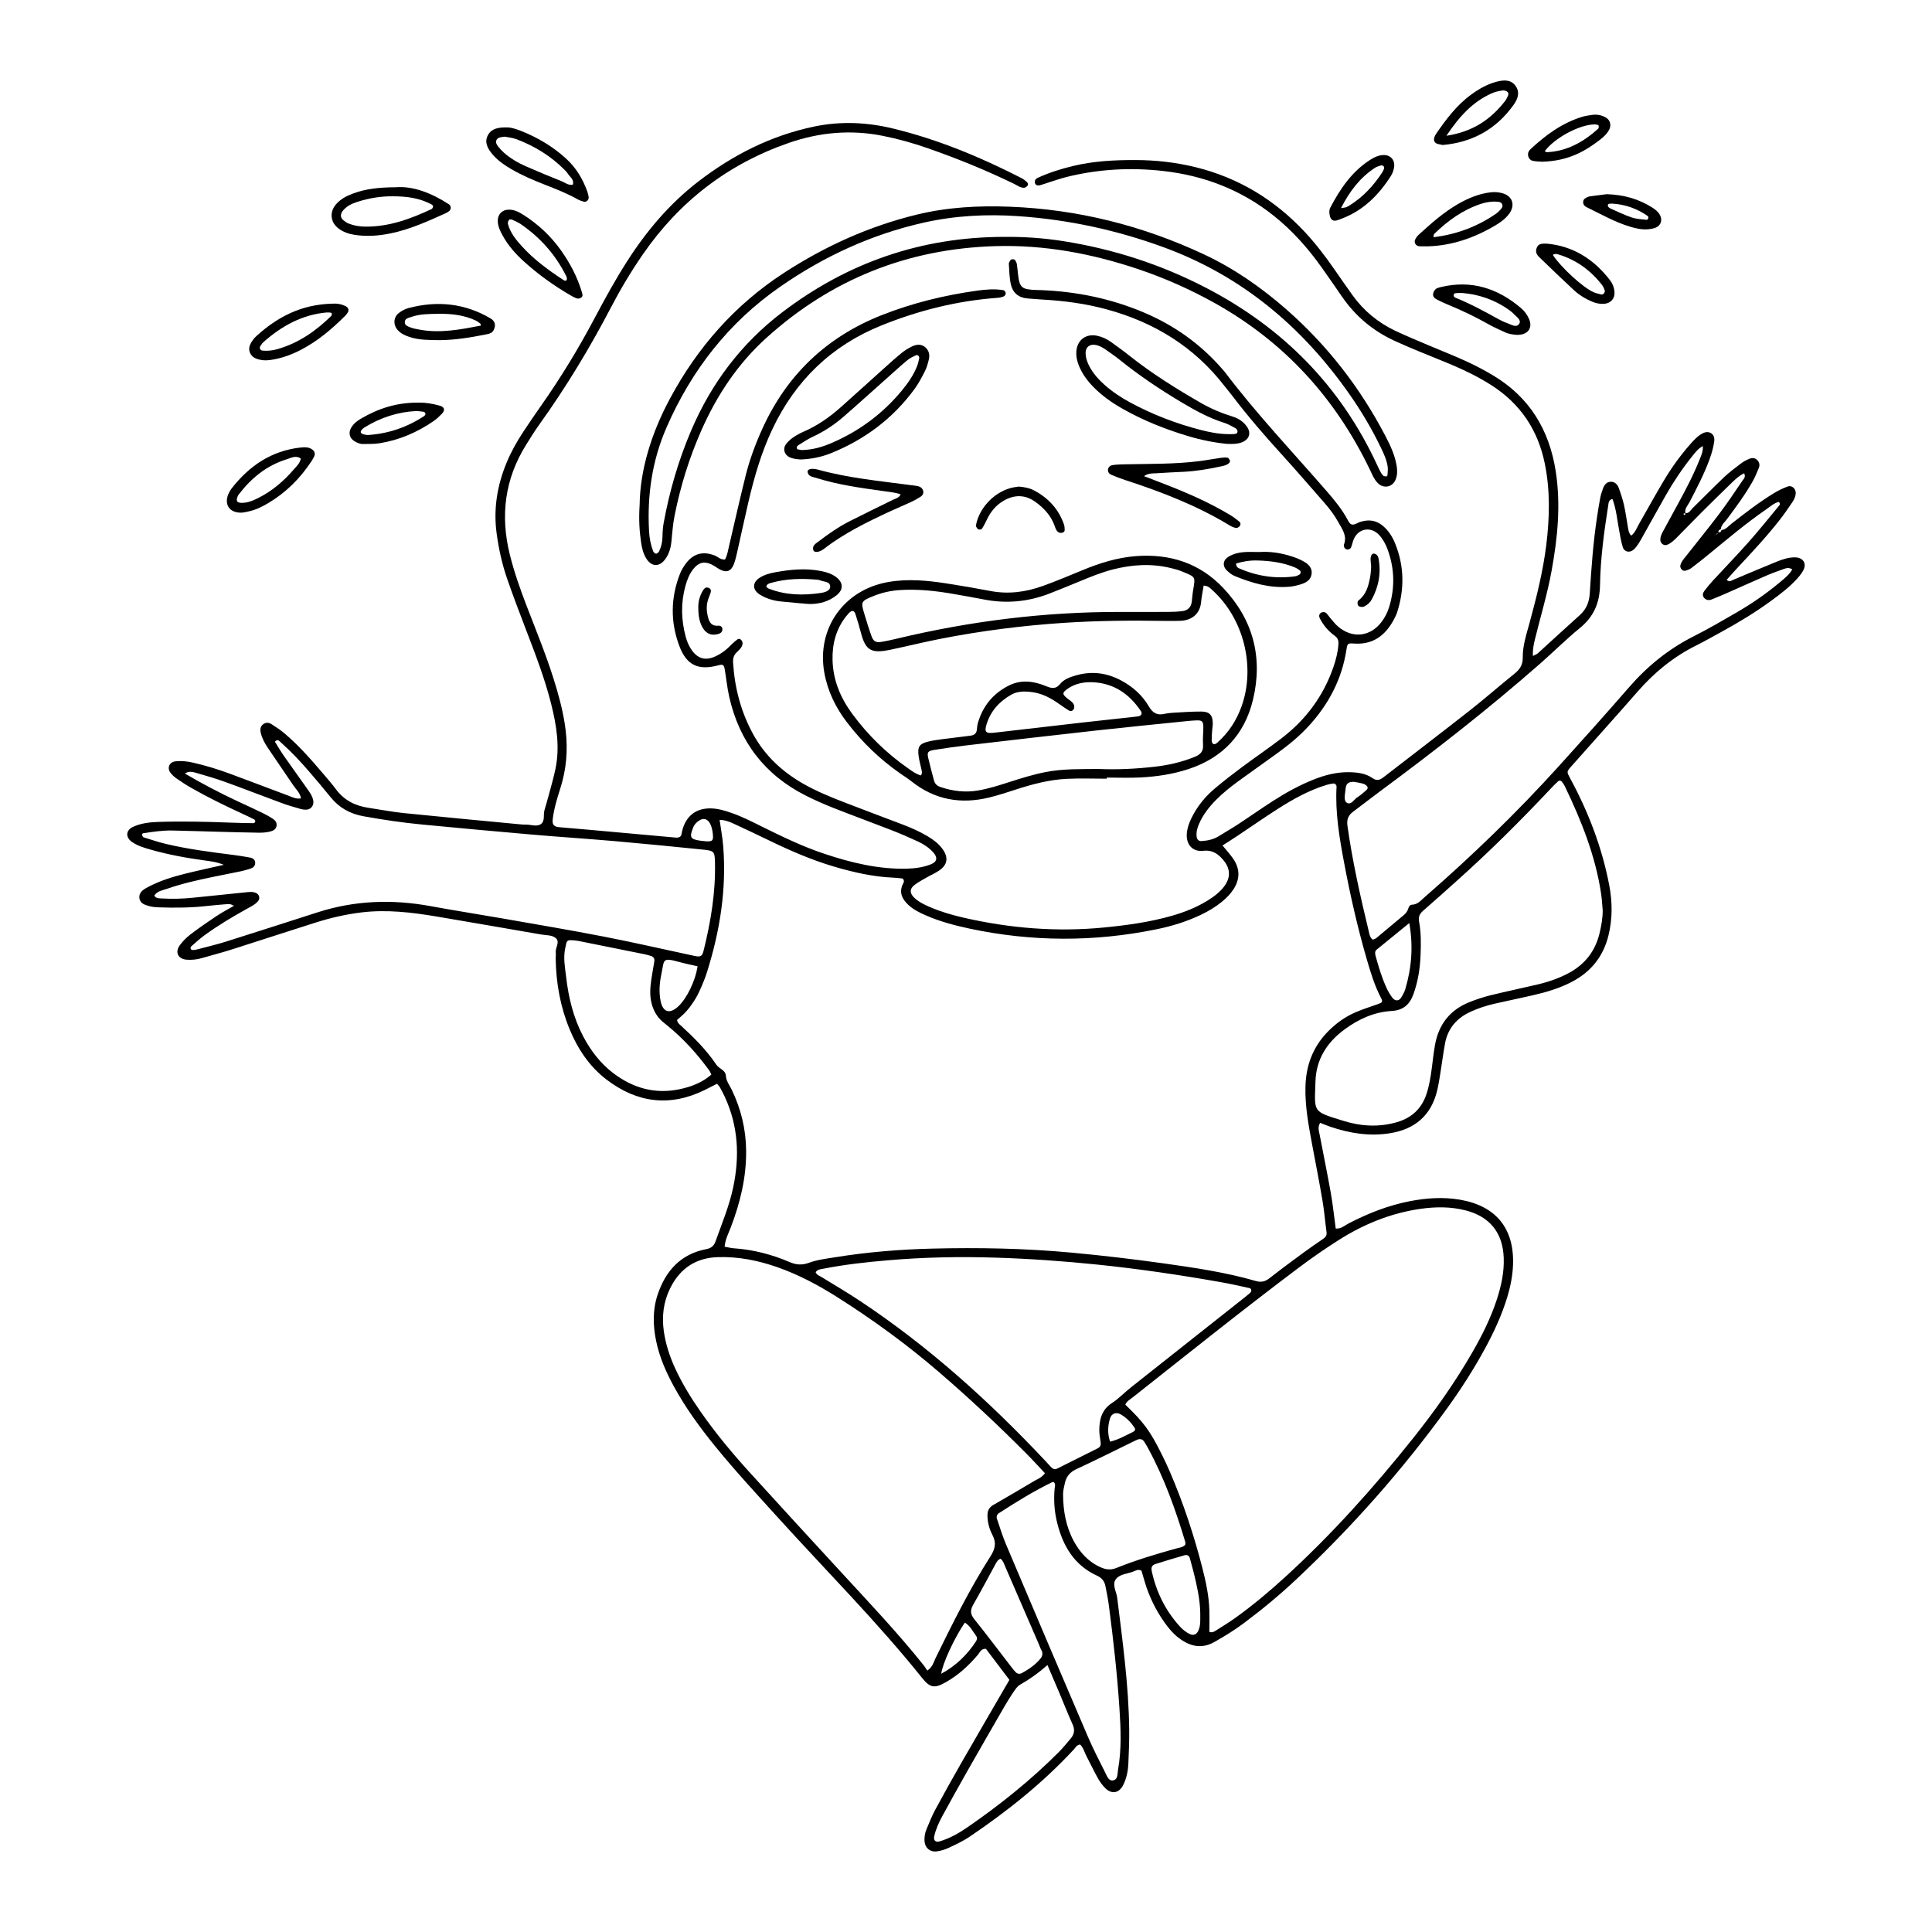 <?xml version="1.0" encoding="utf-8"?>
<!-- Generator: Adobe Illustrator 23.0.3, SVG Export Plug-In . SVG Version: 6.00 Build 0)  -->
<svg version="1.1" id="Layer_1" xmlns="http://www.w3.org/2000/svg" xmlns:xlink="http://www.w3.org/1999/xlink" x="0px" y="0px"
	 viewBox="0 0 1200 1200" enable-background="new 0 0 1200 1200" xml:space="preserve">
<g>
	<path d="M145.257,562.735c-1.154-0.973-2.507-1.307-3.979-1.18c-3.977,0.344-7.963,0.615-11.926,1.081
		c-10.23,1.203-20.49,1.292-30.762,0.936c-1.983-0.069-4.02-0.236-5.915-0.771c-2.728-0.77-5.75-1.62-6.106-5.119
		c-0.301-2.961,1.806-4.721,4.076-6.017c2.464-1.407,5.053-2.632,7.678-3.716c7.134-2.946,14.603-4.82,22.093-6.584
		c5.788-1.363,11.599-2.631,18.599-4.212c-4.586-1.857-8.19-2.203-11.765-2.693c-11.589-1.586-23.078-3.679-34.33-6.927
		c-3.836-1.107-7.667-2.29-10.983-4.616c-4.096-2.875-3.828-7.251,0.696-9.344c4.992-2.309,10.401-2.895,15.838-3.069
		c14.836-0.474,29.664-0.135,44.49,0.431c4.838,0.185,9.679,0.296,14.52,0.355c0.38,0.005,0.993-0.615,1.086-1.035
		c0.083-0.376-0.292-1.1-0.66-1.287c-2.537-1.296-5.111-2.522-7.7-3.713c-10.621-4.887-21.113-10.035-31.278-15.819
		c-3.216-1.83-6.321-3.873-9.365-5.979c-1.383-0.957-2.671-2.17-3.691-3.505c-2.224-2.912-0.698-6.574,2.921-7.043
		c3.707-0.48,7.376-0.077,11.033,0.756c7.796,1.777,15.424,4.108,22.913,6.874c12.027,4.442,24.001,9.03,36.012,13.515
		c2.589,0.966,5.116,2.41,8.227,1.829c-0.653-3.537-3.154-5.655-4.866-8.21c-5.236-7.817-10.654-15.511-15.865-23.344
		c-1.889-2.838-3.547-5.872-4.297-9.263c-0.454-2.053-0.245-4.024,1.661-5.351c1.572-1.094,3.382-0.966,4.855-0.037
		c2.883,1.818,5.753,3.719,8.347,5.918c8.953,7.59,16.653,16.405,24.227,25.326c2.585,3.044,5.231,6.051,7.602,9.258
		c5.064,6.849,11.948,10.344,20.202,11.56c7.333,1.08,14.625,2.53,21.99,3.282c24.11,2.464,48.246,4.686,72.372,6.991
		c1.135,0.108,2.28,0.186,3.418,0.163c3.111-0.063,6.608,1.472,9.231-0.249c2.836-1.859,1.482-5.787,2.335-8.718
		c0.956-3.282,1.926-6.56,2.803-9.863c1.389-5.231,2.906-10.438,4.013-15.73c2.879-13.763,0.657-27.242-2.713-40.607
		c-3.912-15.515-9.645-30.415-15.36-45.324c-4.081-10.645-8.143-21.303-11.879-32.072c-3.18-9.165-5.262-18.607-6.571-28.268
		c-2.092-15.439,0.396-30.106,6.327-44.322c2.752-6.597,6.263-12.811,10.189-18.772c3.607-5.478,7.316-10.891,11.083-16.261
		c12.138-17.299,23.136-35.286,33.026-53.964c6.405-12.096,12.974-24.107,20.355-35.651c12.081-18.893,26.383-35.838,44.211-49.569
		c21.508-16.564,45.196-28.606,71.971-34.197c16.526-3.451,32.928-2.708,49.181,1.247c27.839,6.774,54.119,17.697,79.566,30.717
		c1.242,0.635,2.392,1.518,3.427,2.459c0.6,0.545,1.026,1.535,0.409,2.295c-0.484,0.596-1.3,1.234-2.006,1.28
		c-2.405,0.158-4.277-1.406-6.297-2.389c-17.447-8.492-35.391-15.771-53.701-22.17c-9.16-3.201-18.486-5.809-28.001-7.697
		c-19.777-3.923-39.147-2.206-58.146,4.366c-37.93,13.121-68.097,36.401-90.861,69.388c-7.301,10.579-13.868,21.61-19.806,32.988
		c-13.217,25.327-27.992,49.678-44.641,72.899c-2.822,3.935-5.355,8.082-7.929,12.189c-13.315,21.255-16.168,44.076-10.186,68.226
		c2.68,10.816,6.381,21.29,10.364,31.675c5.818,15.169,12.015,30.195,16.897,45.712c2.827,8.983,5.312,18.036,6.818,27.353
		c1.985,12.275,1.724,24.435-1.525,36.465c-1.189,4.4-2.724,8.708-3.884,13.115c-0.868,3.294-1.619,6.653-1.998,10.031
		c-0.4,3.568,0.68,4.708,4.11,5.029c6.247,0.584,12.503,1.058,18.752,1.618c17.323,1.554,34.644,3.131,51.966,4.695
		c0.85,0.077,1.711,0.226,2.551,0.158c1.178-0.094,2.215-0.551,2.536-1.863c0.339-1.383,0.528-2.812,0.98-4.155
		c2.757-8.192,8.768-12.345,17.541-12.121c4.326,0.111,8.416,1.361,12.469,2.759c6.759,2.331,13.099,5.591,19.479,8.759
		c12.513,6.215,25.106,12.266,38.389,16.688c16.57,5.516,33.409,9.646,51.068,9.227c5.174-0.123,10.241-0.817,15.063-2.719
		c3.818-1.506,4.314-4.166,1.532-7.295c-2.703-3.041-6.074-5.226-9.694-6.91c-5.42-2.521-10.925-4.885-16.495-7.057
		c-11.945-4.658-23.996-9.048-35.922-13.756c-5.824-2.299-11.579-4.837-17.168-7.659c-25.555-12.901-41.271-33.543-47.549-61.375
		c-1.251-5.546-1.815-11.246-2.748-16.867c-0.499-3.01-1.179-3.438-3.895-2.701c-12.424,3.37-19.77,0.096-24.295-11.864
		c-5.664-14.972-5.486-30.141,0.418-45.103c0.828-2.098,2.049-4.096,3.375-5.932c4.655-6.444,10.705-8.151,18.042-5.324
		c2.082,0.802,3.685,2.776,6.499,2.533c1.447-2.659,1.891-5.734,2.591-8.743c3.356-14.435,6.627-28.892,10.198-43.274
		c2.477-9.974,6.049-19.602,10.288-28.976c15.188-33.585,39.915-57.208,74.171-70.755c19.17-7.582,39.09-12.44,59.485-15.265
		c5.341-0.74,10.792-1.175,16.191-0.278c0.597,0.099,1.387,1.146,1.441,1.807c0.055,0.659-0.544,1.75-1.136,2.008
		c-1.255,0.546-2.679,0.847-4.056,0.947c-24.95,1.816-48.934,7.829-72.054,17.159c-31.019,12.518-53.431,34.248-67.737,64.46
		c-6.877,14.525-11.273,29.84-14.906,45.408c-2.396,10.27-4.586,20.588-6.915,30.874c-0.566,2.498-1.129,5.025-2.022,7.416
		c-1.681,4.501-4.608,5.591-8.719,3.4c-1.757-0.937-3.335-2.224-5.123-3.085c-4.557-2.195-8.111-1.304-11.314,2.707
		c-2.542,3.182-3.98,6.924-5.032,10.783c-2.846,10.432-2.587,20.893,0.202,31.287c0.811,3.022,2.006,5.948,3.87,8.531
		c3.732,5.171,8.337,6.469,14.196,3.928c3.982-1.727,7.329-4.345,10.33-7.464c1.165-1.211,2.479-2.299,3.83-3.302
		c0.77-0.572,1.768-0.227,2.306,0.418c0.487,0.584,0.903,1.508,0.828,2.228c-0.255,2.454-2.18,3.939-3.755,5.532
		c-1.753,1.774-2.301,3.735-2.152,6.186c0.965,15.893,4.919,30.945,12.651,44.901c7.243,13.072,17.787,22.871,30.662,30.283
		c8.182,4.711,16.892,8.264,25.662,11.663c11.955,4.633,23.965,9.127,35.953,13.675c5.606,2.127,11.086,4.527,16.227,7.63
		c3.439,2.075,6.627,4.494,8.99,7.802c3.712,5.198,3.085,9.681-2.072,13.239c-2.565,1.769-5.493,3.002-8.206,4.568
		c-2.46,1.42-5.008,2.761-7.234,4.498c-3.083,2.406-2.984,5.167-0.049,7.926c2.749,2.583,6.1,4.2,9.501,5.675
		c6.82,2.958,13.952,5.03,21.17,6.686c28.84,6.613,57.967,8.97,87.505,6.047c14.22-1.407,28.301-3.352,42.051-7.313
		c7.696-2.217,15.107-5.147,21.936-9.396c3.891-2.422,7.566-5.133,10.341-8.854c3.868-5.186,3.921-10.654-0.146-15.721
		c-3.267-4.07-6.784-7.004-12.997-6.314c-6.979,0.775-10.972-4.475-10.04-11.572c0.526-4.004,2.123-7.681,4.074-11.191
		c3.365-6.052,7.756-11.317,13.013-15.759c5.44-4.597,11.083-8.968,16.795-13.226c8.231-6.135,16.735-11.907,24.889-18.141
		c15.11-11.553,26.014-26.25,32.231-44.323c1.584-4.606,2.773-9.271,3.096-14.155c0.143-2.17-0.376-3.809-2.226-5.136
		c-4-2.872-7.134-6.558-9.365-10.949c-0.501-0.986-0.591-2.16,0.396-3.137c0.902-0.893,2.88-0.946,3.844,0.121
		c0.952,1.054,1.719,2.275,2.657,3.343c1.501,1.71,2.914,3.549,4.647,4.993c8.964,7.472,19.998,6.131,26.939-3.18
		c2.064-2.769,3.613-5.833,4.617-9.121c3.707-12.139,3.356-24.193-1.099-36.082c-1.205-3.216-2.853-6.232-5.241-8.759
		c-4.921-5.206-12.453-4.098-15.493,2.351c-0.841,1.785-1.107,3.838-1.905,5.649c-0.267,0.607-1.387,1.202-2.089,1.171
		c-1.147-0.052-2.078-0.823-2.265-2.135c-0.04-0.281-0.138-0.607-0.042-0.846c2.213-5.556-1.06-9.745-3.5-14.141
		c-2.365-4.26-5.271-8.138-8.475-11.79c-8.842-10.077-17.59-20.241-26.607-30.16c-10.56-11.618-20.84-23.455-30.346-35.957
		c-1.726-2.27-3.575-4.447-5.322-6.701c-18.896-24.377-43.752-39.543-73.285-47.533c-12.999-3.517-26.251-5.271-39.665-6.024
		c-3.132-0.176-6.259-0.457-9.386-0.709c-5.532-0.445-9.103-3.544-10.262-8.764c-0.918-4.135-0.962-8.474-1.246-12.732
		c-0.049-0.739,0.579-1.56,0.996-2.285c0.456-0.793,2.575-0.696,2.991,0.12c0.381,0.746,0.857,1.504,0.988,2.306
		c0.321,1.967,0.466,3.962,0.685,5.946c0.965,8.738,2.194,9.845,11.307,10.172c1.14,0.041,2.282,0.049,3.422,0.096
		c21.853,0.898,42.963,5.24,63.158,13.739c19.246,8.099,35.825,19.909,49.466,35.771c0.372,0.433,0.778,0.839,1.121,1.293
		c19.622,25.994,42.04,49.599,63.364,74.139c4.873,5.608,9.565,11.343,13.077,17.937c1.41,2.646,2.385,3.7,6.134,1.717
		c0.992-0.524,2.125-0.824,3.227-1.089c4.777-1.146,9.004-0.094,12.718,3.168c3.299,2.898,5.59,6.515,7.214,10.49
		c5.73,14.027,5.957,28.297,1.4,42.674c-0.598,1.886-1.517,3.699-2.485,5.436c-5.282,9.485-12.868,15-24.251,14.236
		c-4.18-0.281-4.243-0.046-4.867,3.984c-2.845,18.347-11.168,33.969-23.651,47.504c-5.826,6.318-12.471,11.711-19.415,16.737
		c-7.856,5.685-15.782,11.272-23.632,16.964c-5.084,3.686-9.999,7.594-14.415,12.079c-4.227,4.295-7.886,8.997-10.337,14.57
		c-1.169,2.66-1.958,5.383-1.533,8.284c0.223,1.517,1.264,2.685,2.894,2.572c3.715-0.258,7.352-0.92,10.608-2.936
		c4.119-2.549,8.33-4.954,12.379-7.609c7.154-4.691,14.145-9.632,21.333-14.267c8.156-5.259,16.636-9.946,25.694-13.517
		c6.953-2.741,14.061-4.566,21.624-4.465c5.233,0.07,10.335,0.647,14.694,3.695c2.683,1.876,4.614,1.145,6.851-0.589
		c17.809-13.804,35.74-27.451,53.458-41.37c9.418-7.399,18.416-15.33,27.753-22.836c3.321-2.67,5.304-5.474,5.241-10.023
		c-0.103-7.482,2.32-14.615,4.259-21.754c4.338-15.971,8.363-32.007,10.376-48.458c2.053-16.777,2.454-33.548-0.928-50.253
		c-4.238-20.93-15.156-37.255-33.195-48.786c-7.956-5.086-16.399-9.21-25.073-12.872c-6.825-2.881-13.733-5.564-20.574-8.407
		c-4.735-1.968-9.452-3.987-14.12-6.109c-13.561-6.164-24.601-15.359-33.048-27.655c-4.037-5.877-8.101-11.736-12.218-17.558
		c-8.606-12.17-18.382-23.263-30.076-32.595c-20.175-16.098-43.201-24.981-68.781-27.858c-20.066-2.257-39.857-1.187-59.444,3.599
		c-4.143,1.012-8.179,2.464-12.259,3.729c-1.628,0.505-3.221,1.142-4.871,1.555c-1.133,0.284-2.437,0.07-2.923-1.075
		c-0.649-1.526,0.147-2.865,1.543-3.511c7.007-3.242,14.349-5.533,21.837-7.355c12.841-3.124,25.911-3.769,39.071-3.731
		c12.616,0.037,25.048,1.447,37.278,4.457c26.496,6.521,48.863,20.084,67.494,39.927c6.85,7.296,12.91,15.221,18.603,23.439
		c3.735,5.392,7.472,10.784,11.298,16.111c6.969,9.703,15.932,17.09,26.703,22.18c6.694,3.164,13.555,5.977,20.37,8.881
		c7.863,3.351,15.843,6.443,23.609,10.004c5.688,2.608,11.256,5.55,16.629,8.76c22.571,13.482,34.872,33.708,38.899,59.435
		c3.271,20.899,1.182,41.514-2.576,62.091c-2.615,14.321-6.844,28.25-10.315,42.362c-0.787,3.202-1.475,6.407-1.245,10.386
		c1.628-0.871,2.443-1.122,3.015-1.641c8.66-7.859,17.229-15.819,25.949-23.61c4.081-3.647,5.963-7.932,6.315-13.455
		c1.017-15.934,2.137-31.873,4.553-47.679c0.603-3.945,1.208-7.892,1.964-11.809c0.376-1.949,0.994-3.869,1.687-5.735
		c0.823-2.218,2.135-4.186,4.772-4.28c2.624-0.094,4.251,1.678,5.066,3.902c1.271,3.469,2.436,7.007,3.249,10.605
		c1.004,4.443,1.588,8.979,2.379,13.471c0.333,1.893,0.497,3.871,2.092,5.481c2.545-1.949,3.411-4.753,4.803-7.174
		c5.116-8.898,10.039-17.91,15.29-26.727c4.821-8.095,10.289-15.766,16.544-22.838c2.266-2.561,4.569-5.12,7.647-6.77
		c3.951-2.118,7.853,0.243,7.299,4.74c-0.448,3.639-1.478,7.268-2.709,10.739c-3.344,9.428-8.029,18.252-12.59,27.132
		c-1.13,2.201-3.271,4.104-2.635,6.999c-0.81,0.087-1.94,0.144-0.517,1.092c0.315,0.21,0.728-0.662,0.333-1.257
		c2.529,0.491,3.377-1.746,4.707-3.039c6.541-6.363,12.891-12.925,19.515-19.199c3.3-3.126,6.982-5.865,10.617-8.614
		c1.569-1.186,3.388-2.119,5.217-2.861c1.626-0.659,3.377-0.562,4.747,0.828c1.329,1.348,1.706,3.071,1.049,4.74
		c-1.143,2.906-2.371,5.812-3.897,8.529c-4.618,8.223-10.255,15.766-15.854,23.335c-1.492,2.016-3.691,3.648-3.958,6.436
		c-1.129,0.214-1.588,0.896-1.411,2.023c-0.846,0.63-1.693,1.259-2.528,1.867c0.574-0.353,0.717,0.111,0.334,0.144
		c-1.119,0.096,0.239,0.616-0.21-0.433c0.885-0.407,2.037-0.485,2.204-1.781c1.155,0.239,1.822-0.247,2.055-1.38
		c2.803-0.272,4.384-2.515,6.36-4.055c8.549-6.665,17.11-13.316,26.397-18.937c2.66-1.61,5.509-3.003,8.428-4.063
		c2.595-0.942,5.113,1.486,4.949,4.255c-0.124,2.091-1.003,3.887-2.116,5.526c-2.561,3.771-5.137,7.545-7.95,11.128
		c-8.286,10.555-17.448,20.346-26.606,30.138c-2.122,2.269-4.151,4.625-6.211,6.928c1.682,1.638,2.871,0.495,4.053,0.002
		c8.938-3.727,17.825-7.578,26.807-11.194c3.684-1.483,7.486-2.808,11.573-2.763c4.96,0.055,7.451,3.711,5.181,8.013
		c-1.174,2.225-2.898,4.222-4.635,6.076c-4.504,4.804-9.75,8.766-15.036,12.654c-9.893,7.279-20.387,13.61-31.145,19.511
		c-5.248,2.878-10.457,5.839-15.809,8.512c-13.985,6.983-25.812,16.611-36.081,28.353c-13.706,15.672-27.637,31.147-41.453,46.723
		c-2.924,3.297-2.879,3.326-0.702,7.345c11.341,20.939,19.803,42.961,24.288,66.38c1.997,10.432,2.091,20.962-0.499,31.403
		c-3.215,12.957-10.797,22.411-22.563,28.608c-7.632,4.02-15.825,6.43-24.162,8.37c-8.046,1.873-16.156,3.469-24.204,5.335
		c-4.996,1.158-9.862,2.755-14.558,4.885c-8.654,3.927-14.257,10.322-15.996,19.74c-1.189,6.44-2.001,12.949-3.05,19.416
		c-0.547,3.372-1.082,6.759-1.897,10.072c-3.766,15.307-13.806,23.784-29.125,26.268c-12.689,2.057-24.992,0.103-37.042-3.966
		c-2.14-0.723-4.223-1.61-6.439-2.463c-1.729,2.664-0.733,5.146-0.283,7.528c2.271,12.041,4.771,24.041,6.902,36.107
		c1.285,7.273,2.043,14.638,3.042,21.995c3.336,0.323,5.498-1.853,7.944-3.123c12.207-6.336,24.872-11.335,38.437-13.916
		c10.168-1.935,20.408-2.612,30.623-0.891c22.216,3.742,33.95,17.583,33.122,40.444c-0.248,6.847-1.596,13.563-3.598,20.153
		c-3.333,10.968-8.084,21.306-13.523,31.351c-7.206,13.311-15.368,26.031-24.251,38.271c-27.722,38.2-58.904,73.363-93.302,105.67
		c-10.402,9.77-21.384,18.868-32.834,27.391c-5.726,4.262-11.786,7.978-18.012,11.481c-8.148,4.584-15.319,2.62-22.183-2.59
		c-3.439-2.61-6.176-5.914-8.662-9.411c-5.495-7.731-9.625-16.142-12.341-25.237c-0.727-2.434-1.425-4.877-2.073-7.096
		c-2.091-1.076-3.659,0.038-5.14,0.599c-3.694,1.402-8.433,1.566-10.757,4.699c-2.517,3.392,0.334,7.639,0.812,11.5
		c3.364,27.165,7.129,54.295,7.458,81.729c0.085,7.122-0.208,14.255-0.528,21.374c-0.206,4.576-1.096,9.084-3.17,13.22
		c-2.546,5.079-7.1,5.96-11.083,2.045c-1.803-1.773-3.365-3.903-4.606-6.113c-2.508-4.469-4.671-9.13-7.077-13.659
		c-1.314-2.473-1.921-5.341-3.981-7.38c-2.073,0.116-2.828,1.845-3.954,3.062c-19.288,20.841-41.35,38.385-64.792,54.248
		c-3.985,2.697-8.443,4.737-12.815,6.8c-2.289,1.08-4.82,1.863-7.323,2.227c-4.516,0.656-7.708-2.317-7.818-6.895
		c-0.055-2.303,0.275-4.557,1.199-6.686c1.701-3.918,3.174-7.961,5.193-11.708c5.408-10.037,10.955-20.003,16.628-29.893
		c9.779-17.049,19.696-34.019,29.725-51.315c-4.854-6.421-9.816-12.984-14.599-19.311c-3.08-0.063-3.693,2.174-4.873,3.58
		c-5.734,6.831-12.208,12.79-20.013,17.18c-6.96,3.915-9.732,3.6-14.714-2.621c-28.033-35.003-59.734-66.703-89.786-99.886
		c-13.211-14.588-26.592-29.021-38.998-44.313c-9.357-11.534-18.075-23.517-25.238-36.561c-4.959-9.029-9.107-18.403-11.201-28.553
		c-1.989-9.641-2.223-19.324,0.918-28.742c4.933-14.789,14.25-25.228,30.178-28.303c3.256-0.629,4.824-2.064,5.913-5.134
		c3.906-11.005,8.442-21.77,10.865-33.284c4.052-19.254,3.146-37.972-5.156-56.044c-0.951-2.07-2.024-4.087-3.127-6.08
		c-0.402-0.725-1.058-1.309-1.785-2.182c-2.683,1.367-5.156,2.671-7.665,3.899c-21.671,10.611-42.04,7.962-60.943-6.491
		c-10.667-8.155-17.919-19.085-22.998-31.405c-5.715-13.864-8.298-28.403-8.59-43.368c-0.028-1.424,0.204-2.867,0.054-4.273
		c-0.322-3.015,2.806-6.452-0.029-8.862c-2.315-1.968-5.925-1.688-9.019-2.216c-21.63-3.689-43.231-7.544-64.873-11.157
		c-15.491-2.586-31.027-4.48-46.81-2.556c-9.669,1.179-19.084,3.356-28.329,6.268c-17.387,5.477-34.696,11.204-52.073,16.715
		c-6.24,1.979-12.585,3.63-18.879,5.44c-3.051,0.877-6.171,1.177-9.317,0.932c-5.322-0.416-7.376-4.684-4.141-9.037
		c1.847-2.484,4.116-4.779,6.58-6.655c5.21-3.969,10.599-7.718,16.058-11.341c3.554-2.359,7.361-4.337,11.036-6.483
		c-0.019,0.003-0.363-0.43-0.363-0.43L145.257,562.735z M114.816,480.544l0.243-0.376l-0.336,0.245
		c10.597,6.171,21.406,11.939,32.533,17.103c5.429,2.519,10.859,5.037,16.246,7.643c2.045,0.989,4.032,2.128,5.934,3.369
		c1.469,0.958,2.57,2.334,2.363,4.255c-0.261,2.422-2.247,3.285-4.149,3.737c-2.193,0.521-4.516,0.717-6.777,0.686
		c-8.555-0.117-17.109-0.371-25.663-0.596c-9.408-0.247-18.814-0.58-28.224-0.756c-6.006-0.112-11.944,0.739-17.862,1.687
		c-0.742,0.119-1.084,0.511-0.844,1.128c0.195,0.503,0.442,1.252,0.828,1.373c4.616,1.444,9.212,3.002,13.911,4.123
		c13.886,3.313,28.037,5.075,42.175,6.887c3.39,0.435,6.771,0.971,10.129,1.603c1.775,0.335,3.234,1.308,3.184,3.383
		c-0.047,1.979-1.396,3.019-3.145,3.55c-1.907,0.58-3.82,1.171-5.767,1.579c-5.857,1.228-11.741,2.333-17.6,3.553
		c-9.488,1.976-18.956,4.09-28.115,7.285c-2.83,0.987-6.164,1.359-8.053,4.245c1.068,1.841,2.892,1.696,4.56,1.795
		c6.563,0.39,13.117,0.2,19.656-0.466c10.78-1.097,21.562-2.18,32.338-3.313c2.277-0.239,4.509-0.596,6.719,0.415
		c1.948,0.891,2.586,3.367,1.242,4.979c-1.888,2.264-4.524,3.443-6.998,4.82c-8.978,4.995-17.792,10.258-26.117,16.284
		c-2.988,2.163-5.721,4.684-8.508,7.114c-0.317,0.277-0.442,1.119-0.262,1.522c0.165,0.368,0.861,0.684,1.329,0.692
		c0.841,0.015,1.706-0.143,2.526-0.359c6.054-1.604,12.166-3.03,18.136-4.906c19.025-5.978,37.998-12.123,56.988-18.211
		c23.055-7.392,46.436-8.146,70.15-3.769c14.854,2.741,29.789,5.038,44.667,7.647c21.053,3.692,42.138,7.234,63.116,11.315
		c18.737,3.646,37.345,7.949,56.016,11.935c3.728,0.796,4.751,0.281,5.62-3.216c4.49-18.049,7.536-36.293,7.077-54.982
		c-0.162-6.589-0.516-7.135-7.312-7.825c-18.156-1.842-36.319-3.644-54.499-5.236c-17.045-1.492-34.126-2.579-51.173-4.052
		c-23.012-1.988-46.013-4.097-69.004-6.308c-12.204-1.174-24.333-2.957-36.404-5.145c-8.195-1.485-14.977-5.207-20.253-11.723
		c-4.308-5.32-8.723-10.556-13.187-15.745c-5.585-6.491-11.433-12.741-17.851-18.426c-0.888-0.787-1.901-2.327-3.654-0.428
		c1.784,2.841,3.485,5.804,5.429,8.597c4.725,6.788,9.591,13.479,14.341,20.249c1.63,2.323,3.388,4.597,4.02,7.481
		c0.686,3.131-1.249,5.837-4.42,5.931c-1.118,0.033-2.287-0.13-3.363-0.444c-3.824-1.115-7.679-2.169-11.412-3.543
		c-11.766-4.329-23.444-8.896-35.232-13.16c-5.889-2.13-11.916-3.895-17.936-5.631C119.759,479.445,117.159,478.702,114.816,480.544
		z M450.073,774.333c2.343,0.425,3.988,0.887,5.656,0.999c12.076,0.809,23.631,3.799,34.7,8.558
		c4.131,1.776,7.732,2.033,12.125,0.415c5.02-1.848,10.52-2.487,15.859-3.356c20.016-3.255,40.177-4.905,60.448-5.413
		c28.832-0.722,57.638-0.186,86.351,2.464c19.299,1.782,38.571,4.046,57.764,6.738c19.182,2.691,38.388,5.521,57.057,10.918
		c3.495,1.01,5.909,0.277,8.593-1.824c6.737-5.272,13.613-10.369,20.503-15.443c4.132-3.043,8.377-5.936,12.607-8.844
		c1.503-1.034,2.485-2.131,2.204-4.179c-0.887-6.492-1.397-13.044-2.493-19.498c-2.005-11.8-4.316-23.547-6.517-35.314
		c-2.203-11.779-4.395-23.563-4.089-35.623c0.331-13.059,4.565-24.556,13.785-34.039c5.034-5.178,10.803-9.339,17.418-12.18
		c4.438-1.907,9.068-3.373,13.634-4.975c3.041-1.067,3.372-1.431,1.99-4.099c-3.962-7.651-6.426-15.843-8.806-24.054
		c-5.717-19.729-10.253-39.751-14.046-59.925c-2.897-15.41-5.518-30.895-4.673-46.701c0.015-0.284,0.068-0.602-0.033-0.849
		c-0.331-0.813-0.899-1.554-1.824-1.458c-1.397,0.145-2.803,0.412-4.148,0.815c-11.034,3.307-20.982,8.887-30.603,15.037
		c-8.407,5.374-16.594,11.094-24.898,16.631c-3.01,2.007-6.076,3.93-9.306,6.014c2.438,3.001,4.767,5.499,6.672,8.287
		c4.326,6.332,4.227,12.785-0.029,19.18c-1.918,2.882-4.337,5.278-6.993,7.463c-3.991,3.284-8.418,5.883-13.055,8.103
		c-8.786,4.207-18.037,7.057-27.561,9.008c-38.81,7.948-77.612,7.823-116.347-0.453c-9.193-1.964-18.296-4.387-26.955-8.18
		c-3.927-1.72-7.783-3.604-10.943-6.581c-3.826-3.605-5.859-7.716-3.265-12.974c0.487-0.987,1.135-2.013-0.256-3.353
		c-1.619-0.151-3.576-0.42-5.541-0.502c-12.626-0.528-24.821-3.3-36.893-6.848c-14.276-4.195-27.824-10.143-41.172-16.623
		c-6.921-3.36-13.88-6.643-20.863-9.872c-2.759-1.276-5.586-2.497-9.162-2.54c0.801,5.741,1.809,11.01,2.232,16.326
		c2.135,26.832-2.056,52.881-10.134,78.403c-0.944,2.983-2.108,5.908-3.347,8.784c-1.126,2.613-2.319,5.229-3.8,7.649
		c-1.631,2.663-3.466,5.243-5.512,7.598c-1.815,2.089-4.042,3.82-5.887,5.524c0.372,2.016,1.651,2.774,2.668,3.706
		c8.012,7.34,15.69,15.024,21.762,24.063c1.75,2.605,5.681,3.24,5.918,6.901c0.215,3.315,2.268,5.803,3.613,8.593
		c5.789,12.003,8.844,24.575,8.964,37.96c0.148,16.543-3.669,32.208-9.513,47.512C452.525,765.966,450.559,769.473,450.073,774.333z
		 M751.171,1013.559c1.504,0.666,2.774,0.016,3.982-0.76c4.075-2.617,8.244-5.106,12.171-7.932
		c10.658-7.669,20.734-16.071,30.434-24.914c29.158-26.583,55.408-55.856,79.971-86.678c13.524-16.968,26.025-34.652,36.86-53.474
		c5.982-10.392,11.325-21.1,15.074-32.527c2.768-8.437,4.659-17.032,4.329-26.009c-0.571-15.571-8.61-25.616-23.68-29.478
		c-9.274-2.377-18.656-2.297-28.026-0.955c-18.348,2.628-35.172,9.475-50.736,19.348c-8.417,5.339-16.65,11.017-24.617,17.006
		c-34.876,26.216-68.914,53.511-103.149,80.551c-1.763,1.392-3.863,2.486-4.844,4.701c11.538,11.083,15.335,16.217,22.576,30.749
		c1.779,3.57,3.491,7.18,5.069,10.842c8.364,19.408,14.99,39.415,20.225,59.874c2.19,8.558,4.054,17.221,4.336,26.106
		C751.289,1004.524,751.171,1009.047,751.171,1013.559z M649.033,915.041c-3.807-4.037-7.425-8.045-11.224-11.874
		c-17.473-17.615-35.577-34.555-54.377-50.752c-20.123-17.336-41.521-32.936-63.975-47.096
		c-11.592-7.31-23.657-13.702-36.637-18.247c-11.931-4.178-24.129-6.626-36.849-6.247c-13.941,0.416-23.719,7.136-29.772,19.444
		c-4.144,8.427-5.205,17.421-3.877,26.669c1.141,7.948,3.616,15.519,6.958,22.811c4.409,9.62,9.942,18.578,15.988,27.24
		c9.154,13.114,19.349,25.4,30.076,37.227c18.768,20.691,37.71,41.225,56.62,61.787c17.558,19.092,35.419,37.915,51.644,58.189
		c0.887,1.109,1.607,2.351,2.348,3.449c3.419-2.308,3.924-5.261,5.124-7.715c10.522-21.503,21.166-42.951,34.056-63.153
		c2.92-4.576,3.89-8.343,1.315-13.304c-1.948-3.753-3.14-7.956-3.117-12.334c0.014-2.754,0.997-4.855,3.541-6.316
		c8.643-4.964,17.22-10.042,25.8-15.112C644.613,918.561,646.877,917.888,649.033,915.041z M1083.322,293.998
		c-2.843,1.272-5.097,3.349-7.264,5.438c-6.57,6.332-13.072,12.737-19.534,19.18c-5.049,5.034-9.969,10.198-15.007,15.243
		c-1.807,1.809-3.66,3.605-6.134,4.562c-1.873,0.724-4.058-0.908-4.128-2.991c-0.072-2.122,0.856-3.875,1.797-5.624
		c2.972-5.523,5.988-11.023,9-16.523c5.207-9.506,10.226-19.103,14.161-29.223c0.781-2.008,1.625-4.033,1.433-7.009
		c-3.232,1.828-4.841,4.174-6.58,6.34c-6.083,7.576-11.494,15.62-16.31,24.05c-4.95,8.663-9.738,17.419-14.63,26.116
		c-1.535,2.729-3.001,5.524-5.323,7.712c-2.428,2.286-5.894,1.686-6.871-1.457c-1.01-3.246-1.541-6.647-2.18-10
		c-1.27-6.666-1.815-13.493-4.22-19.913c-2.482,0.619-2.393,2.511-2.65,4.147c-2.573,16.349-4.798,32.779-5.081,49.313
		c-0.191,11.124-3.877,19.671-12.513,26.719c-8.607,7.024-16.489,14.928-24.849,22.264c-31.967,28.048-65.467,54.179-99.654,79.447
		c-5.503,4.068-10.872,8.317-16.365,12.399c-3.028,2.25-4.041,4.825-3.486,8.785c3.091,22.055,7.991,43.728,13.196,65.346
		c0.45,1.868,0.663,3.916,2.503,5.328c0.722-0.315,1.612-0.493,2.228-1.003c5.713-4.726,11.372-9.516,17.062-14.269
		c1.348-1.126,2.326-2.45,2.815-4.168c0.322-1.13,1.067-2.247,2.266-2.28c3.56-0.098,5.549-2.68,7.872-4.702
		c29.292-25.492,57.174-52.44,83.242-81.229c14.74-16.279,29.384-32.651,43.799-49.218c11.385-13.086,24.518-23.718,40.041-31.546
		c9.154-4.616,18.024-9.811,26.9-14.956c9.387-5.441,18.298-11.614,26.626-18.585c2.788-2.334,5.734-4.584,7.749-8.041
		c-1.966-1.238-3.618-0.84-5.14-0.301c-3.757,1.331-7.517,2.685-11.173,4.266c-8.629,3.733-17.191,7.62-25.794,11.41
		c-2.604,1.147-5.258,2.181-7.889,3.268c-1.752,0.725-3.381,0.542-4.692-0.865c-1.47-1.578-0.814-3.261,0.241-4.652
		c1.718-2.265,3.57-4.442,5.498-6.533c7.155-7.758,14.51-15.336,21.511-23.229c6.429-7.248,12.521-14.798,18.691-22.272
		c0.59-0.715,1.791-1.675,0.354-2.997c-3.079,0.734-5.372,2.955-7.901,4.695c-12.233,8.419-23.579,17.979-35.04,27.389
		c-3.746,3.076-7.529,6.111-11.4,9.026c-1.086,0.818-2.504,1.295-3.844,1.653c-1.562,0.418-3.354-1.709-2.971-3.284
		c0.634-2.609,2.485-4.454,4.051-6.454c6.679-8.535,13.555-16.919,20.079-25.57c4.974-6.596,9.592-13.466,14.21-20.321
		C1082.865,297.625,1084.522,296.345,1083.322,293.998z M506.604,790.16c0.705,1.816,2.448,2.28,3.87,3.157
		c7.761,4.784,15.643,9.386,23.242,14.416c42.79,28.327,80.614,62.435,115.662,99.75c1.171,1.246,2.303,2.529,3.467,3.782
		c1.067,1.149,2.353,1.619,3.817,0.89c8.414-4.189,16.812-8.411,25.219-12.614c1.469-0.734,1.965-1.949,1.785-3.497
		c-0.296-2.545-0.892-5.088-0.878-7.63c0.037-6.792,1.503-12.833,7.862-16.971c4.269-2.777,7.853-6.588,11.871-9.775
		c22.558-17.891,45.155-35.733,67.736-53.595c2.011-1.591,4.035-3.171,5.991-4.829c1.412-1.197,1.245-2.874-0.322-3.216
		c-5.842-1.278-11.678-2.611-17.564-3.653c-25.536-4.521-51.174-8.29-76.984-10.944c-20.996-2.159-42.028-3.636-63.114-4.299
		c-22.242-0.699-44.476-0.267-66.656,1.64c-13.344,1.147-26.662,2.587-39.821,5.178C509.926,788.314,507.866,788.35,506.604,790.16z
		 M995.471,565.431c-0.317-3.401-0.478-6.824-0.977-10.198c-3.507-23.666-12.308-45.559-22.585-66.946
		c-0.487-1.013-1.16-1.961-1.88-2.829c-0.603-0.727-1.591-0.785-2.239-0.195c-1.682,1.532-3.277,3.166-4.838,4.825
		c-18.567,19.742-37.764,38.841-57.979,56.903c-7.016,6.269-13.986,12.592-21.104,18.744c-2.202,1.903-2.98,3.907-2.451,6.739
		c1.318,7.053,1.202,14.201,0.893,21.322c-0.347,8-1.615,15.865-4.313,23.454c-2.3,6.473-6.139,10.262-13.683,10.689
		c-10.753,0.609-20.436,5.025-29.082,11.37c-10.897,7.998-17.755,18.529-18.174,32.364c-0.591,19.518-2.214,18.484,17.716,24.621
		c10.728,3.304,21.864,3.927,32.908,0.7c9.146-2.672,15.345-8.401,18.344-17.523c1.701-5.173,2.581-10.501,3.266-15.88
		c0.612-4.806,1.146-9.628,1.982-14.397c2.24-12.781,9.231-21.906,21.387-26.735c4.221-1.677,8.567-3.144,12.974-4.231
		c9.675-2.386,19.437-4.418,29.141-6.69c6.957-1.629,13.695-3.925,19.987-7.365c9.795-5.357,16.067-13.512,18.699-24.333
		C994.604,575.139,995.467,570.347,995.471,565.431z M654.627,920.674c-0.294-0.072-0.64-0.283-0.838-0.188
		c-11.573,5.569-22.453,12.331-33.224,19.285c-1.424,0.92-1.793,2.262-1.314,3.677c1.825,5.39,3.514,10.848,5.729,16.08
		c16.771,39.608,33.599,79.192,50.548,118.723c3.251,7.583,7.022,14.949,10.743,22.32c1.105,2.188,2.206,5.642,4.876,5.298
		c3.393-0.437,2.854-4.29,3.32-6.918c2.209-12.457,1.671-25.022,0.859-37.527c-1.383-21.329-3.771-42.572-6.525-63.768
		c-0.55-4.232-1.364-8.437-2.228-12.619c-0.602-2.916-2.202-4.999-5.12-6.325c-14.169-6.437-21.225-18.394-24.824-32.84
		c-1.734-6.959-2.243-14.057-1.583-21.223C655.17,923.313,655.773,921.882,654.627,920.674z M441.813,667.469
		c-0.487-1.017-0.742-1.852-1.228-2.518c-7.591-10.392-16.147-19.892-26.166-28.016c-1.983-1.608-4-3.091-5.604-5.186
		c-4.457-5.823-5.422-12.468-4.748-19.421c0.493-5.088,1.566-10.118,2.336-15.181c0.237-1.557-0.312-2.801-1.913-3.315
		c-1.351-0.434-2.719-0.845-4.107-1.127c-13.663-2.772-27.328-5.532-41.003-8.244c-1.664-0.33-3.385-0.449-5.085-0.504
		c-1.191-0.039-2.21,0.468-2.526,1.786c-0.266,1.106-0.491,2.222-0.728,3.335c-1.278,5.997-0.08,11.929,0.606,17.848
		c1.485,12.808,4.504,25.21,10.551,36.717c4.694,8.931,10.705,16.845,18.784,22.965c12.174,9.222,25.798,13.106,40.959,9.958
		C429.189,675.059,436.085,672.497,441.813,667.469z M736.168,959.509c0.026-0.578,0.207-1.186,0.054-1.694
		c-6.006-19.962-12.98-39.544-22.94-57.94c-0.813-1.503-1.673-2.987-2.602-4.42c-1.105-1.706-2.678-1.941-4.463-1.163
		c-0.783,0.341-1.553,0.715-2.321,1.09c-11.785,5.745-23.494,11.655-35.393,17.151c-4.088,1.888-6.268,4.726-7.14,8.867
		c-0.468,2.224-1.089,4.487-1.077,6.729c0.057,10.096,1.723,19.896,6.561,28.898c3.865,7.191,9.097,13.005,16.786,16.446
		c3.339,1.494,6.285,1.815,9.735,0.432c12.178-4.882,24.724-8.669,37.367-12.152C732.602,961.238,734.718,961.098,736.168,959.509z
		 M650.6,1034.19c-5.564,4.927-11.099,8.865-17.049,12.223c-1.636,0.923-2.847,2.776-3.967,4.399
		c-1.94,2.812-3.744,5.727-5.455,8.686c-7.7,13.325-15.393,26.654-22.996,40.033c-5.35,9.414-10.612,18.879-15.791,28.387
		c-2.18,4.002-4.077,8.161-5.091,12.654c-0.559,2.48,0.862,3.882,3.373,3.138c6.355-1.883,12.067-5.154,17.457-8.876
		c20.214-13.955,39.322-29.28,56.681-46.703c2.607-2.617,4.911-5.54,7.31-8.359c2.242-2.634,2.627-5.402,1.146-8.698
		c-2.919-6.494-5.519-13.131-8.285-19.695C655.62,1045.888,653.26,1040.418,650.6,1034.19z M621.484,968.145
		c-1.782,0.629-2.54,2.215-3.352,3.696c-4.512,8.224-8.849,16.548-13.542,24.667c-1.953,3.378-2.083,5.9,0.5,9.113
		c7.84,9.753,15.349,19.772,22.999,29.678c0.868,1.125,1.755,2.245,2.732,3.272c1.101,1.158,2.547,1.353,3.889,0.611
		c4.247-2.347,8.251-5.036,11.405-8.815c1.411-1.69,1.816-3.438,0.687-5.486c-0.682-1.238-1.107-2.615-1.672-3.919
		c-6.898-15.911-13.806-31.818-20.694-47.733C623.65,971.409,623.107,969.466,621.484,968.145z M745.508,1004.745
		c0.147-8.605-1.212-15.31-2.662-21.981c-1.086-4.995-2.455-9.931-3.781-14.871c-0.427-1.591-1.697-2.355-3.27-1.903
		c-6.01,1.728-12.01,3.497-17.964,5.404c-2.365,0.758-2.977,2.065-2.407,4.671c2.791,12.763,8.388,24.129,17.141,33.877
		c1.91,2.127,4.079,3.97,6.746,5.124c2.029,0.878,3.901,0.048,4.889-1.98C745.768,1009.867,745.462,1006.429,745.508,1004.745z
		 M875.342,573.327c-7.556,6.14-13.922,11.274-20.235,16.472c-1.231,1.014-1.113,2.416-0.711,3.892
		c1.867,6.85,3.9,13.645,6.886,20.101c0.944,2.042,2.131,4.013,3.467,5.824c1.707,2.313,4.094,2.284,5.552-0.027
		c1.047-1.661,2.036-3.451,2.584-5.32C876.681,601.311,877.933,588.174,875.342,573.327z M433.252,600.18
		c-3.759-0.875-7.605-1.64-11.376-2.674c-10.858-2.977-9.179-1.459-11.074,7.498c-1.179,5.571-1.626,11.242-0.464,16.847
		c1.432,6.903,5.611,8.119,10.815,3.367C426.544,620.294,431.975,609.208,433.252,600.18z M599.284,1007.828
		c-6.326,9.202-13.892,25.399-14.669,31.768c9.227-4.991,16.171-11.818,21.658-20.236c0.66-1.013,0.798-2.19,0.067-3.194
		C604.199,1013.229,602.577,1009.823,599.284,1007.828z M689.492,895.445c5.353-1.278,9.706-3.899,14.239-6.05
		c1.109-0.527,1.726-1.497,0.913-2.695c-2.249-3.314-4.99-6.155-8.483-8.169c-2.879-1.66-5.787-0.663-6.734,2.523
		C688.05,885.678,687.804,890.367,689.492,895.445z M438.107,522.515c4.516,0.335,5.119-0.376,4.619-4.791
		c-0.256-2.262-0.685-4.442-1.836-6.455c-1.495-2.614-3.885-3.301-6.389-1.759c-1.724,1.061-3.145,2.425-3.898,4.321
		c-2.357,5.933-2.262,7.459,4.512,8.355C436.234,522.334,437.359,522.434,438.107,522.515z M840.992,485.613
		c-3.748-0.075-5.034,1.242-5.292,4.887c-0.196,2.775-1.35,6.61,0.78,8.044c2.689,1.81,4.55-2.137,6.809-3.489
		c1.674-1.002,3.111-2.403,4.645-3.637c0.875-0.704,1.929-1.642,1.404-2.698c-0.435-0.876-1.617-1.63-2.619-1.923
		C844.573,486.169,842.33,485.875,840.992,485.613z"/>
	<path d="M687.432,483.666c-8.264,0-16.543-0.32-24.787,0.079c-10.875,0.527-21.36,3.295-31.692,6.655
		c-5.411,1.76-10.836,3.537-16.355,4.899c-17.648,4.355-33.902,1.587-48.357-9.908c-2.225-1.769-4.655-3.283-6.994-4.909
		c-12.749-8.86-23.783-19.532-33.196-31.845c-7.012-9.173-11.982-19.296-14.046-30.81c-4.911-27.396,12.061-51.459,39.593-56.302
		c12.307-2.165,24.434-0.997,36.571,0.896c9.004,1.404,17.993,2.929,26.942,4.648c11.273,2.166,22.174,0.66,32.78-3.176
		c8.296-3.001,16.443-6.424,24.6-9.795c10.587-4.375,21.402-7.769,32.908-8.666c21.109-1.645,39.701,4.274,54.323,19.718
		c18.608,19.654,24.857,43.247,18.509,69.554c-5.205,21.569-18.813,36.027-40.04,42.982c-9.81,3.214-19.965,4.74-30.237,5.226
		c-6.826,0.323-13.68,0.061-20.521,0.061C687.432,483.204,687.432,483.435,687.432,483.666z M747.625,363.721
		c-0.57,3.549-1.303,6.878-1.605,10.245c-0.65,7.251-5.77,11.551-13.337,11.644c-2.85,0.035-5.701,0.101-8.55,0.054
		c-21.096-0.347-42.169-0.193-63.246,1.188c-25.916,1.699-51.599,4.996-77.066,9.986c-10.335,2.025-20.563,4.593-30.876,6.737
		c-11.547,2.4-15.286,0.665-18.192-10.504c-1.003-3.857-2.173-7.674-3.36-11.48c-0.804-2.575-2.328-2.775-4.273-0.648
		c-0.577,0.63-1.135,1.28-1.661,1.953c-6.254,8.001-8.617,17.188-8.345,27.204c0.338,12.432,4.928,23.336,12.166,33.183
		c9.697,13.191,21.272,24.523,34.709,33.905c2.508,1.751,4.988,3.64,7.971,4.449c1.152-1.569,0.517-2.946,0.233-4.303
		c-0.524-2.506-1.233-4.983-1.593-7.512c-0.845-5.943,0.374-7.847,5.993-9.231c2.755-0.679,5.592-1.065,8.41-1.439
		c5.93-0.786,11.877-1.45,17.81-2.218c2.17-0.281,3.714-1.309,3.94-3.743c0.132-1.416,0.264-2.862,0.658-4.218
		c3.021-10.398,9.381-18.141,18.988-23.067c7.684-3.94,15.517-2.941,23.167,0.201c3.378,1.388,6.097,2.198,8.937-1.318
		c2.335-2.89,5.995-4.183,9.615-5.244c9.817-2.878,19.171-1.711,28.125,3.037c7.204,3.819,13.22,9.144,17.303,16.135
		c2.406,4.12,5.111,5.702,9.637,4.698c1.939-0.43,3.946-0.643,5.933-0.752c5.689-0.314,11.384-0.743,17.075-0.71
		c5.143,0.03,7.11,2.333,7.09,7.492c-0.006,1.419-0.289,2.834-0.387,4.255c-0.138,1.99-0.296,3.983-0.292,5.975
		c0.002,0.757,0.198,1.824,0.711,2.206c1.105,0.824,2.13-0.027,2.978-0.786c6.943-6.22,11.846-13.812,14.939-22.567
		c8.733-24.714,1.132-54.591-18.323-72.101C751.67,365.313,750.552,363.924,747.625,363.721z M695.38,380.091
		c9.977,0,19.955,0.039,29.931-0.023c3.124-0.02,6.276-0.1,9.36-0.539c3.117-0.443,5.093-2.435,5.543-5.658
		c0.315-2.257,0.411-4.547,0.78-6.794c1.503-9.17,1.987-8.516-7.24-12.294c-2.095-0.858-4.329-1.413-6.537-1.954
		c-12.199-2.988-24.316-2.167-36.351,0.964c-6.63,1.725-12.969,4.288-19.293,6.891c-6.581,2.71-13.16,5.43-19.794,8.004
		c-13.355,5.182-27.066,6.404-41.144,3.558c-5.861-1.185-11.77-2.129-17.655-3.192c-11.25-2.033-22.549-3.273-34.014-2.564
		c-5.755,0.356-11.279,1.625-16.588,3.779c-7.624,3.092-7.813,3.529-5.476,11.186c1.412,4.629,2.813,9.269,4.468,13.813
		c1.129,3.096,2.715,3.946,5.978,3.426c3.37-0.538,6.71-1.304,10.032-2.097C602.744,385.764,648.723,380.027,695.38,380.091z
		 M682.251,477.615c11.518,0.525,23.186-0.061,34.816-1.377c8.521-0.964,16.822-2.832,24.818-6.07
		c3.553-1.44,5.675-3.298,5.348-7.535c-0.284-3.676,0.193-7.404,0.182-11.109c-0.011-3.362-0.819-4.166-3.976-4.085
		c-2.276,0.058-4.551,0.282-6.818,0.514c-18.426,1.889-36.863,3.686-55.272,5.726c-26.905,2.981-53.793,6.108-80.68,9.247
		c-6.79,0.793-13.56,1.791-20.316,2.839c-3.999,0.621-4.625,1.441-3.826,4.945c1.076,4.72,2.364,9.392,3.598,14.075
		c0.548,2.08,1.886,3.32,3.978,4.031c7.7,2.617,15.52,3.544,23.576,2.141c6.477-1.128,12.717-3.116,18.954-5.123
		c7.589-2.443,15.182-4.814,23.043-6.339C660.411,477.412,671.239,477.767,682.251,477.615z M636.18,429.52
		c-1.385,0.063-4.776,0.104-7.899,1.869c-7.476,4.226-12.935,10.121-15.493,18.444c-1.507,4.903-0.503,5.879,4.885,5.248
		c18.344-2.151,36.692-4.266,55.044-6.348c11.295-1.281,22.602-2.456,33.898-3.731c2.294-0.259,3.1-1.749,1.927-3.477
		c-7.1-10.454-16.599-17.087-29.514-17.756c-5.445-0.282-10.835,0.638-15.496,3.755c-4.18,2.794-3.662,3.73-0.599,6.284
		c1.513,1.261,3.442,2.166,4.164,4.15c0.253,0.695,0.184,1.685-0.124,2.366c-0.531,1.173-1.908,1.653-2.861,1.093
		c-2.687-1.579-5.182-3.482-7.778-5.219C650.829,432.518,645.042,429.587,636.18,429.52z"/>
	<path d="M397.293,313.408c0.304-21.481,7.226-44.205,18.72-65.625c17.172-32.002,40.41-58.487,71.038-78.371
		c25.574-16.602,52.911-28.961,82.588-36.159c19.028-4.615,38.333-5.611,57.765-4.851c42.126,1.648,82.231,11.721,120.379,29.585
		c18.727,8.769,35.535,20.484,51.064,34.068c25.629,22.42,46.107,48.883,61.817,79.062c3.033,5.826,5.789,11.756,6.841,18.342
		c0.462,2.891,0.427,5.691-0.666,8.409c-1.925,4.789-7.526,5.857-11.145,2.125c-2.226-2.295-3.375-5.229-4.735-8.063
		c-21.35-44.488-53.021-79.382-96.248-103.564c-15.218-8.514-31.065-15.57-47.579-21.138c-28.871-9.733-58.471-15.262-89.01-14.349
		c-54.277,1.622-101.774,20.538-142.105,56.98c-17.84,16.119-30.831,35.764-40.494,57.688c-7.503,17.024-12.959,34.7-16.572,52.925
		c-1.05,5.297-1.386,10.741-1.953,16.128c-0.427,4.06-1.577,7.849-4.093,11.082c-3.49,4.483-8.073,4.32-11.211-0.359
		c-2.111-3.147-2.981-6.78-3.506-10.457C397.217,330.08,396.663,323.26,397.293,313.408z M623.529,147.131
		c12.303-0.128,24.549,0.7,36.675,2.608c31.215,4.911,60.955,14.506,89.008,29.086c47.654,24.767,83.488,61.006,106.124,109.952
		c0.717,1.551,1.464,3.091,2.276,4.594c0.401,0.743,0.903,1.472,1.512,2.047c0.35,0.331,0.996,0.388,1.524,0.481
		c0.686,0.121,1.123-0.237,1.156-0.957c0.077-1.692,0.35-3.42,0.114-5.072c-0.613-4.281-2.464-8.173-4.319-12.025
		c-5.581-11.589-12.151-22.624-19.524-33.139c-29.416-41.952-66.994-73.514-115.632-91.254
		c-29.149-10.632-59.126-17.074-90.006-19.197c-19.704-1.354-39.346-0.331-58.704,4.024c-32.413,7.291-61.985,20.933-89.215,39.851
		c-32.044,22.263-55.034,51.852-70.542,87.402c-8.945,20.505-12.064,42.098-10.844,64.373c0.236,4.301,1.027,8.486,2.561,12.502
		c0.256,0.669,1.194,1.52,1.788,1.499c0.668-0.024,1.578-0.811,1.906-1.494c1.37-2.852,2.046-5.872,2.086-9.086
		c0.035-2.841,0.228-5.718,0.737-8.509c3.591-19.702,9.159-38.83,17.01-57.269c12.552-29.478,31.204-54.242,56.79-73.702
		C526.656,162.93,572.432,147.21,623.529,147.131z"/>
	<path d="M762.129,275.707c-7.367-0.706-15.74-2.314-23.954-4.77c-14.235-4.256-27.97-9.711-40.92-17.044
		c-6.726-3.809-13.002-8.236-18.399-13.813c-3.797-3.923-6.949-8.274-8.92-13.437c-1.036-2.714-1.609-5.458-1.402-8.353
		c0.509-7.157,6.016-11.257,13.013-9.723c3.113,0.682,5.945,1.994,8.509,3.843c3.697,2.665,7.418,5.309,10.978,8.15
		c14.078,11.231,29.287,20.742,44.864,29.702c6.2,3.566,12.753,6.316,19.577,8.436c3.932,1.222,7.205,3.372,9.412,6.928
		c2.065,3.326,1.057,6.785-2.416,8.607C769.575,275.751,766.455,275.825,762.129,275.707z M762.637,269.638
		c1.136,0,2.287,0.11,3.405-0.032c1.029-0.131,2.464,0.069,2.588-1.522c0.102-1.305-0.987-1.986-1.929-2.494
		c-1.994-1.076-4.001-2.238-6.146-2.905c-9.588-2.982-18.284-7.786-26.833-12.889c-13.198-7.877-25.952-16.404-37.944-26.049
		c-3.097-2.491-6.354-4.797-9.649-7.023c-1.872-1.264-3.91-2.288-6.258-2.548c-3.223-0.358-5.562,1.55-5.579,4.854
		c-0.016,3.197,1.032,6.133,2.563,8.913c2.363,4.291,5.568,7.881,9.211,11.107c4.923,4.361,10.382,7.967,16.153,11.067
		c13.83,7.429,28.4,13.026,43.592,16.938C751.31,268.471,756.909,269.569,762.637,269.638z"/>
	<path d="M497.658,285.389c-2.499-0.085-5.058-0.345-7.403-1.47c-3.079-1.476-4.147-5.178-2.132-7.929
		c1.151-1.571,2.655-2.983,4.256-4.098c2.089-1.453,4.344-2.745,6.681-3.747c8.736-3.745,16.36-9.147,23.4-15.427
		c8.701-7.762,17.325-15.611,26.007-23.394c3.81-3.416,7.6-6.862,11.561-10.097c1.962-1.602,4.188-2.97,6.476-4.062
		c2.649-1.264,5.565-1.634,8.05,0.402c2.414,1.978,3.079,4.774,2.365,7.727c-0.598,2.472-1.294,4.993-2.434,7.246
		c-1.918,3.792-3.916,7.613-6.417,11.03c-13.447,18.373-30.987,31.496-52.069,39.968
		C510.135,283.896,504.028,285.08,497.658,285.389z M498.103,279.544c6.961-0.17,12.94-2.019,18.705-4.516
		c17.016-7.368,31.533-18.14,43.347-32.456c3.811-4.619,7.246-9.531,9.463-15.157c0.615-1.561,0.979-3.237,1.311-4.89
		c0.25-1.245-1-2.367-2.04-1.851c-1.771,0.876-3.648,1.687-5.149,2.927c-3.948,3.262-7.729,6.727-11.558,10.133
		c-9.361,8.327-18.642,16.746-28.093,24.97c-5.815,5.06-12.196,9.315-19.246,12.569c-3.084,1.424-5.921,3.386-8.841,5.152
		c-0.462,0.279-0.947,0.764-1.09,1.251c-0.117,0.401,0.155,1.283,0.432,1.367C496.413,279.367,497.553,279.457,498.103,279.544z"/>
	<path d="M710.542,295.726c4.231,1.636,7.371,2.861,10.519,4.065c14.887,5.696,29.515,11.95,43.196,20.214
		c1.927,1.164,3.744,2.538,5.482,3.974c0.995,0.822,0.941,2.103,0.088,3.004c-0.519,0.548-1.537,1.083-2.19,0.947
		c-1.35-0.28-2.7-0.86-3.888-1.582c-20.308-12.339-42.284-20.818-64.77-28.14c-2.964-0.965-5.884-2.093-8.749-3.323
		c-1.34-0.575-2.265-1.779-2.022-3.38c0.247-1.625,1.58-2.465,2.976-2.655c2.52-0.343,5.086-0.41,7.635-0.463
		c15.359-0.322,30.744-0.038,46.03-1.967c4.508-0.569,8.98-1.418,13.481-2.055c1.379-0.195,2.829-0.302,4.181-0.071
		c0.585,0.1,1.151,1.1,1.441,1.809c0.15,0.366-0.194,1.113-0.539,1.47c-1.243,1.283-2.921,1.642-4.606,2.012
		c-7.788,1.71-15.627,3.055-23.606,3.453c-5.684,0.284-11.372,0.519-17.048,0.92C715.931,294.116,713.573,293.753,710.542,295.726z"
		/>
	<path d="M314.231,79.124c2.925-0.148,6.48,1.028,9.883,2.391c10.095,4.042,19.311,9.572,27.401,16.916
		c6.257,5.68,10.455,12.662,13.277,20.54c0.38,1.061,0.626,2.184,0.813,3.298c0.307,1.834-1.332,3.462-3.064,2.981
		c-1.347-0.374-2.704-0.857-3.918-1.538c-6.464-3.621-13.33-6.308-20.207-8.999c-7.139-2.794-14.194-5.79-20.84-9.662
		c-3.944-2.298-7.682-4.86-10.816-8.218c-0.387-0.415-0.773-0.834-1.129-1.275c-2.794-3.47-4.945-7.239-2.536-11.668
		C305.241,79.944,309.199,79.135,314.231,79.124z M313.525,84.889c-2.658,0.323-4.537,0.468-5.241,2.305
		c-0.541,1.413,0.305,2.797,1.2,3.903c1.067,1.319,2.228,2.59,3.496,3.716c4.076,3.621,8.763,6.331,13.717,8.507
		c7.279,3.196,14.621,6.259,22.011,9.19c2.282,0.905,4.33,2.802,7.102,2.172c0.923-3.296-1.951-4.838-3.301-7.074
		c-0.434-0.719-1.072-1.327-1.669-1.934c-8.52-8.655-18.638-14.862-29.919-19.169C318.311,85.508,315.405,85.282,313.525,84.889z"/>
	<path d="M245.916,116.305c10.742-0.848,22.205,3.625,32.913,10.594c1.505,0.979,1.511,3.252,0.024,4.318
		c-0.684,0.49-1.415,0.941-2.181,1.287c-11.118,5.023-22.234,10.068-34.29,12.506c-7.28,1.473-14.609,1.999-22.004,0.881
		c-3.711-0.561-7.187-1.736-10.179-4.02c-5.016-3.829-5.647-10.12-1.521-14.939c2.851-3.331,6.628-5.258,10.668-6.757
		C227.174,117.27,235.315,116.363,245.916,116.305z M243.977,121.93c-7.26-0.098-14.797,1.11-22.124,3.484
		c-3.516,1.14-6.867,2.702-9.161,5.849c-1.324,1.817-1.266,3.945,0.386,5.347c1.063,0.902,2.254,1.772,3.537,2.271
		c3.187,1.238,6.513,1.829,9.97,1.878c14.867,0.21,28.362-4.727,41.52-10.943c0.41-0.193,0.741-0.866,0.827-1.365
		c0.176-1.017-0.715-1.375-1.421-1.742C260.272,122.947,252.463,121.919,243.977,121.93z"/>
	<path d="M559.411,307.025c-3.558-1.219-7.206-1.513-10.831-2.017c-14.098-1.961-28.204-3.903-41.841-8.225
		c-2.118-0.671-4.653-0.767-5.12-3.653c-0.284-1.754,2.544-2.52,6.55-1.407c18.466,5.131,37.48,6.933,56.378,9.451
		c1.974,0.263,3.977,0.417,5.908,0.872c1.414,0.333,2.523,1.332,2.931,2.818c0.437,1.592-0.381,2.865-1.576,3.653
		c-1.888,1.245-3.901,2.334-5.954,3.288c-4.387,2.039-8.865,3.883-13.252,5.922c-14.215,6.608-28.281,13.476-40.772,23.141
		c-2.978,2.304-6.138,2.564-6.661,0.827c-0.854-2.834,1.49-4.051,3.242-5.383c6.128-4.658,12.428-9.088,19.307-12.577
		c8.884-4.505,17.852-8.845,26.788-13.249C556.237,309.634,558.372,309.389,559.411,307.025z"/>
	<path d="M315.84,130.228c3.61-0.114,6.598,1.527,9.501,3.385c8.985,5.751,16.667,12.911,22.876,21.581
		c5.823,8.131,10.44,16.895,13.281,26.537c0.331,1.122,0.645,2.196-0.461,3.07c-0.983,0.776-2.107,0.833-3.207,0.396
		c-1.051-0.418-2.067-0.946-3.048-1.514c-10.642-6.16-20.599-13.277-29.69-21.563c-5.08-4.629-9.578-9.773-12.899-15.846
		c-1.507-2.756-2.904-5.578-3.021-8.81C309.018,133.249,311.762,130.295,315.84,130.228z M316.461,136.304
		c-0.895,0.858-1.232,1.89-0.897,3.078c1.509,5.363,4.93,9.568,8.557,13.559c7.504,8.259,16.418,14.828,25.723,20.896
		c0.742,0.484,1.653,0.932,2.117,0.009c0.298-0.594,0.076-1.654-0.261-2.332c-6.606-13.247-16.099-23.997-28.303-32.34
		c-1.623-1.11-3.491-1.876-5.286-2.713C317.634,136.24,317.006,136.347,316.461,136.304z"/>
	<path d="M206.456,188.618c2.086-0.172,5.465,0.045,8.602,1.745c1.282,0.694,1.788,2.399,0.987,3.645
		c-0.458,0.713-0.949,1.431-1.544,2.027c-8.294,8.302-17.177,15.859-27.67,21.29c-6.107,3.161-12.517,5.441-19.395,6.328
		c-2.914,0.376-5.71,0.119-8.392-0.95c-3.797-1.514-5.339-5.497-3.432-9.168c0.902-1.737,2.136-3.424,3.58-4.737
		C172.216,196.95,187.018,189.073,206.456,188.618z M206.116,194.604c-0.215-0.138-0.419-0.374-0.646-0.398
		c-0.836-0.088-1.688-0.209-2.518-0.135c-15.341,1.373-28.036,8.433-39.336,18.428c-0.823,0.729-1.416,1.74-2.033,2.674
		c-0.621,0.939,0.151,2.425,1.301,2.56c3.139,0.367,6.196,0.027,9.25-0.829c13.2-3.7,24.011-11.258,33.65-20.715
		C206.104,195.873,206.015,195.142,206.116,194.604z"/>
	<path d="M887.485,152.976c-2.587,0-4.293,0.098-5.982-0.024c-2.184-0.158-3.467-2.414-2.458-4.286
		c0.527-0.976,1.151-1.976,1.961-2.712c7.774-7.057,15.586-14.073,24.767-19.333c6.202-3.554,12.691-6.251,19.865-7.146
		c2.597-0.324,5.098-0.157,7.574,0.545c6.191,1.757,8.065,7.26,4.277,12.586c-2.179,3.064-5.161,5.252-8.33,7.165
		C916.063,147.675,901.994,152.476,887.485,152.976z M890.359,147.331c14.258-1.707,27.14-6.518,38.828-14.579
		c0.93-0.641,1.784-1.436,2.536-2.281c0.923-1.039,2.002-2.122,1.231-3.739c-0.577-1.211-1.777-1.326-2.883-1.423
		c-3.449-0.302-6.777,0.19-10.096,1.273c-11.382,3.712-20.74,10.526-29.199,18.751C890.459,145.641,890.545,146.363,890.359,147.331
		z"/>
	<path d="M188.413,277.833c2.21-0.1,3.536,0.185,4.836,0.92c2.119,1.198,2.825,2.848,1.807,4.926c-0.5,1.02-1.079,2.009-1.705,2.957
		c-7.013,10.621-15.836,19.378-26.812,25.892c-3.684,2.186-7.509,4.084-11.725,5.028c-1.658,0.371-3.343,0.84-5.022,0.869
		c-7.41,0.129-10.877-5.33-7.724-12.059c0.481-1.026,1.051-2.04,1.746-2.931c10.954-14.049,24.697-23.436,42.805-25.469
		C187.467,277.871,188.322,277.84,188.413,277.833z M149.825,312.338c3.889,0.072,7.296-1.357,10.612-3.029
		c8.508-4.29,15.639-10.335,21.832-17.5c1.809-2.093,4.018-3.998,4.563-6.952c-2.994-2.28-5.997-0.431-8.706,0.399
		c-12.399,3.796-21.992,11.608-29.785,21.79c-0.343,0.447-0.672,0.953-0.829,1.484c-0.232,0.784-0.577,1.688-0.386,2.412
		C147.471,312.242,148.803,312.176,149.825,312.338z"/>
	<path d="M942.175,208.005c-2.435-0.233-4.979-0.476-7.331-1.597c-3.324-1.584-6.749-2.993-9.944-4.805
		c-8.4-4.764-17.083-8.909-26.006-12.582c-2.351-0.968-4.676-2.032-6.906-3.249c-1.258-0.687-2.199-1.908-1.808-3.496
		c0.342-1.388,1.058-2.662,2.467-3.277c0.769-0.336,1.609-0.527,2.432-0.724c18.919-4.521,35.255,0.83,49.712,13.134
		c2.161,1.84,3.837,4.163,4.971,6.828c2.137,5.02-0.28,9.088-5.779,9.666C943.42,207.961,942.852,207.968,942.175,208.005z
		 M908.147,181.987c-1.826,0-2.11-0.006-2.394,0.002s-0.569,0.009-0.849,0.046c-0.785,0.102-1.758-0.01-1.986,1.016
		c-0.21,0.946,0.371,1.583,1.218,1.923c9.231,3.703,17.923,8.481,26.62,13.256c1.733,0.951,3.533,1.852,5.404,2.465
		c2.507,0.821,5.762,3.243,7.521,0.29c1.363-2.286-1.891-4.313-3.585-6.132c-0.766-0.824-1.682-1.526-2.599-2.19
		C928.281,185.985,917.881,182.707,908.147,181.987z"/>
	<path d="M272.832,211.279c-6.244-0.115-12.51,0.025-18.568-2.008c-2.744-0.921-5.3-2.078-7.249-4.269
		c-2.878-3.237-2.689-7.931,0.701-10.585c1.746-1.367,3.873-2.512,6.008-3.075c17.839-4.702,34.936-3.027,50.997,6.453
		c2.839,1.676,3.411,4.31,1.869,7.295c-0.89,1.721-2.448,2.161-4.175,2.507C292.645,209.558,282.844,211.231,272.832,211.279z
		 M298.746,202.232c-0.229-0.705-0.233-1.075-0.414-1.213c-0.882-0.669-1.745-1.416-2.734-1.882
		c-7.36-3.471-15.229-4.345-23.23-4.215c-5.658,0.092-11.365,0.013-16.833,1.92c-1.828,0.637-4.172,0.923-4.112,3.422
		c0.046,1.963,2.103,2.543,3.63,3.142c1.566,0.614,3.274,0.894,4.939,1.222C273.118,207.216,285.875,204.683,298.746,202.232z"/>
	<path d="M896.075,90.066c-0.702-0.146-1.814-0.346-2.91-0.613c-2.233-0.546-3.068-2.383-2.1-4.576
		c0.228-0.517,0.442-1.054,0.759-1.516c6.277-9.148,12.883-17.998,21.982-24.637c4.853-3.54,10.013-6.472,15.855-7.992
		c4.288-1.116,8.721-1.432,11.664,2.594c2.966,4.057,1.332,8.286-1.224,11.849C929.399,80.093,914.826,88.385,896.075,90.066z
		 M898.406,84.326c16.7-2.558,27.776-10.375,36.618-21.828c0.516-0.669,0.833-1.491,1.247-2.239
		c0.583-1.051,0.963-2.363,0.091-3.154c-0.739-0.669-2.121-1.072-3.117-0.921c-2.229,0.336-4.519,0.813-6.568,1.721
		C914.804,63.166,906.45,72.224,898.406,84.326z"/>
	<path d="M261.068,250.079c2.767-0.019,7.552,0.561,12.217,1.943c2.848,0.844,3.327,2.773,1.153,5.004
		c-1.575,1.616-3.231,3.218-5.082,4.491c-10.199,7.012-21.351,11.832-33.608,13.794c-3.337,0.534-6.788,0.407-10.189,0.476
		c-2.05,0.041-3.899-0.806-5.587-1.878c-2.928-1.861-3.625-5.142-1.909-8.143c1.465-2.563,3.687-4.312,6.157-5.749
		C234.96,253.767,246.366,249.801,261.068,250.079z M258.784,255.291c-11.434,0.483-22.318,4.005-32.382,10.177
		c-0.71,0.435-1.356,1.032-1.891,1.671c-0.305,0.365-0.557,1.058-0.41,1.442c0.17,0.445,0.755,0.882,1.246,1.023
		c1.072,0.307,2.212,0.655,3.299,0.584c12.676-0.834,24.296-4.839,34.892-11.83c0.218-0.144,0.38-0.403,0.509-0.64
		c0.128-0.235,0.326-0.582,0.241-0.754c-0.219-0.44-0.526-1.087-0.893-1.157C262.019,255.541,260.606,255.474,258.784,255.291z"/>
	<path d="M497.786,374.784c-4.255-0.399-8.512-0.773-12.763-1.203c-4.595-0.464-8.974-1.759-12.906-4.162
		c-5.021-3.068-4.965-7.712-0.024-10.737c2.969-1.818,6.323-2.689,9.662-3.289c9.286-1.669,18.622-2.579,28.029-0.741
		c3.399,0.664,6.65,1.629,9.453,3.709c4.583,3.4,4.806,7.829,0.386,11.355c-4.851,3.871-10.557,5.492-16.727,5.444
		c-1.703-0.013-3.403-0.27-5.105-0.414C497.789,374.758,497.787,374.771,497.786,374.784z M475.973,364.349
		c0.41,0.392,0.744,0.946,1.224,1.138c10.527,4.216,21.447,4.442,32.462,2.849c2.412-0.349,5.908-1.241,5.973-3.862
		c0.087-3.516-4.022-2.972-6.385-4.068c-0.498-0.231-1.094-0.294-1.653-0.344c-9.629-0.857-19.199-0.681-28.578,1.956
		C477.831,362.351,476.334,362.678,475.973,364.349z"/>
	<path d="M960.807,151.341c15.933,1.41,29.084,9.485,39.254,22.764c1.572,2.052,2.503,4.465,2.729,7.077
		c0.356,4.135-2.202,7.17-6.344,7.516c-2.593,0.217-5.047-0.293-7.471-1.299c-4.255-1.765-8.124-4.159-11.467-7.258
		c-7.292-6.76-14.456-13.659-21.602-20.573c-2.029-1.963-2.276-3.98-1.173-6.137C955.622,151.695,956.847,151.184,960.807,151.341z
		 M964.506,158.325c4.665,7.37,18.557,20.192,25.219,23.134c1.532,0.676,3.21,1.064,4.855,1.432
		c1.363,0.304,2.657-1.506,2.069-2.836c-0.454-1.028-0.882-2.115-1.559-2.991c-7.123-9.203-16.136-15.738-27.348-19.081
		C966.687,157.667,965.512,157.543,964.506,158.325z"/>
	<path d="M782.208,342.869c6.902-0.458,13.627,0.628,20.173,2.737c2.423,0.781,4.83,1.745,7.061,2.962
		c3.107,1.695,5.784,4.073,5.21,8.023c-0.566,3.896-3.767,5.496-7.156,6.488c-2.177,0.637-4.433,1.164-6.685,1.354
		c-11.944,1.011-23.106-2.205-33.97-6.687c-1.786-0.737-3.423-2.071-4.835-3.433c-2.887-2.785-2.384-6.527,1.069-8.556
		c2.99-1.757,6.317-2.635,9.746-2.848C775.937,342.717,779.077,342.869,782.208,342.869z M767.759,350.023
		c-0.021,1.669,0.719,2.488,1.816,2.968c11.225,4.908,22.903,6.676,35.059,4.938c0.81-0.116,1.568-0.634,2.337-0.991
		c1.03-0.478,1.225-2.098,0.297-2.724c-0.934-0.63-1.873-1.3-2.902-1.733c-7.473-3.141-15.369-4.129-23.38-4.359
		C776.445,347.991,772.001,348.689,767.759,350.023z"/>
	<path d="M859.923,96.297c3.74,0.13,6.353,2.985,6.063,6.747c-0.177,2.301-0.93,4.442-2.182,6.4
		c-7.532,11.786-17.064,21.263-30.399,26.353c-1.061,0.405-2.118,0.845-3.212,1.136c-2.228,0.593-3.711-0.51-4.218-2.944
		c-0.356-1.71-0.54-3.42,0.293-5.009c6.006-11.455,13.119-22.018,24.166-29.308C853.299,97.785,856.328,96.203,859.923,96.297z
		 M832.918,129.275c2.131-0.354,2.726-0.349,3.231-0.561c0.777-0.325,1.512-0.766,2.229-1.213
		c8.341-5.201,14.808-12.26,20.151-20.418c0.462-0.705,0.854-1.491,1.087-2.295c0.134-0.462,0.05-1.173-0.239-1.52
		c-0.3-0.36-1.039-0.674-1.457-0.555c-1.34,0.384-2.756,0.77-3.902,1.522C844.82,110.27,838.362,118.616,832.918,129.275z"/>
	<path d="M957.824,100.457c-1.967-0.178-3.985-0.142-5.89-0.585c-2.583-0.6-3.699-4.107-2.17-6.228
		c0.165-0.229,0.322-0.473,0.526-0.664c9.429-8.844,19.65-16.457,32.191-20.351c2.161-0.671,4.449-1.002,6.703-1.292
		c2.898-0.372,5.696,0.207,8.227,1.662c2.688,1.545,3.517,4.645,2.147,7.4c-1.306,2.626-3.406,4.564-5.662,6.305
		C985.019,93.553,974.657,99.985,957.824,100.457z M959.462,93.942c0.487,0.206,0.984,0.611,1.459,0.588
		c12.456-0.62,22.573-6.381,31.614-14.474c0.201-0.179,0.399-0.47,0.418-0.723c0.061-0.787,0.277-1.704-0.939-1.866
		c-0.557-0.074-1.115-0.219-1.671-0.207C980.831,77.449,965.502,85.739,959.462,93.942z"/>
	<path d="M997.975,120.612c10.678,0.341,19.848,2.989,28.222,8.266c1.931,1.216,3.719,2.618,4.838,4.694
		c1.655,3.071,0.616,6.482-2.616,7.805c-1.534,0.628-3.27,0.905-4.938,1.037c-3.735,0.295-7.341-0.524-10.908-1.585
		c-9.603-2.855-18.24-7.856-27.178-12.187c-1.366-0.662-2.189-1.804-2.052-3.392c0.144-1.669,1.498-2.28,2.787-2.874
		c0.509-0.235,1.075-0.398,1.631-0.471C991.422,121.423,995.087,120.974,997.975,120.612z M1001.079,126.448
		c-0.916,0.213-2.433-0.338-2.443,1.309c-0.004,0.574,0.885,1.394,1.55,1.692c4.402,1.971,8.764,4.092,13.32,5.63
		c2.904,0.981,6.112,1.08,9.198,1.465c0.342,0.043,0.981-0.577,1.106-1.001c0.121-0.406-0.091-1.184-0.422-1.412
		C1016.692,129.509,1009.294,126.877,1001.079,126.448z"/>
	<path d="M632.837,302.21c3.402,0.346,6.49,0.85,9.319,2.337c8.953,4.705,15.388,11.649,18.722,21.284
		c0.359,1.037,0.368,2.216,0.41,3.334c0.037,1.015-0.791,1.593-1.588,1.752c-0.742,0.147-1.748,0.052-2.342-0.362
		c-1.468-1.02-1.877-2.776-2.471-4.369c-2.28-6.112-6.545-10.639-11.699-14.387c-6.486-4.716-13.213-4.672-20.019-0.661
		c-4.572,2.694-7.777,6.605-10.065,11.344c-0.982,2.035-1.985,4.076-3.208,5.966c-0.291,0.449-1.627,0.605-2.255,0.345
		c-0.632-0.261-1.012-1.188-1.433-1.866c-0.123-0.199-0.046-0.554,0.005-0.824c2.144-11.256,12.307-21.388,23.502-23.423
		C630.831,302.477,631.961,302.34,632.837,302.21z"/>
	<path d="M433.732,377.553c-0.129-3.457,0.762-7.283,2.874-10.772c0.747-1.233,1.777-2.334,3.434-1.705
		c1.668,0.633,1.76,1.981,1.216,3.464c-0.489,1.331-1.06,2.634-1.488,3.984c-0.966,3.046-0.996,6.192-0.36,9.262
		c0.768,3.71,1.79,7.343,6.952,6.838c0.971-0.095,2.24,0.61,2.332,2.008c0.109,1.658-0.931,2.654-2.345,3.082
		c-4.192,1.27-7.319,0.131-9.589-3.335C434.731,387.284,433.713,383.177,433.732,377.553z"/>
	<path d="M851.652,351.662c-0.213-2.284-0.335-3.128-0.362-3.976c-0.079-2.433,0.866-4.062,2.176-3.823
		c1.599,0.292,2.457,1.457,2.73,2.856c1.75,8.966,0.184,17.452-4.078,25.447c-1.07,2.008-2.753,3.573-4.88,4.576
		c-1.162,0.548-3.432,0.132-3.806-0.845c-0.424-1.11-0.405-2.384,0.549-3.123c4.637-3.588,5.963-8.815,7.001-14.117
		C851.521,355.909,851.529,353.054,851.652,351.662z"/>
</g>
</svg>
